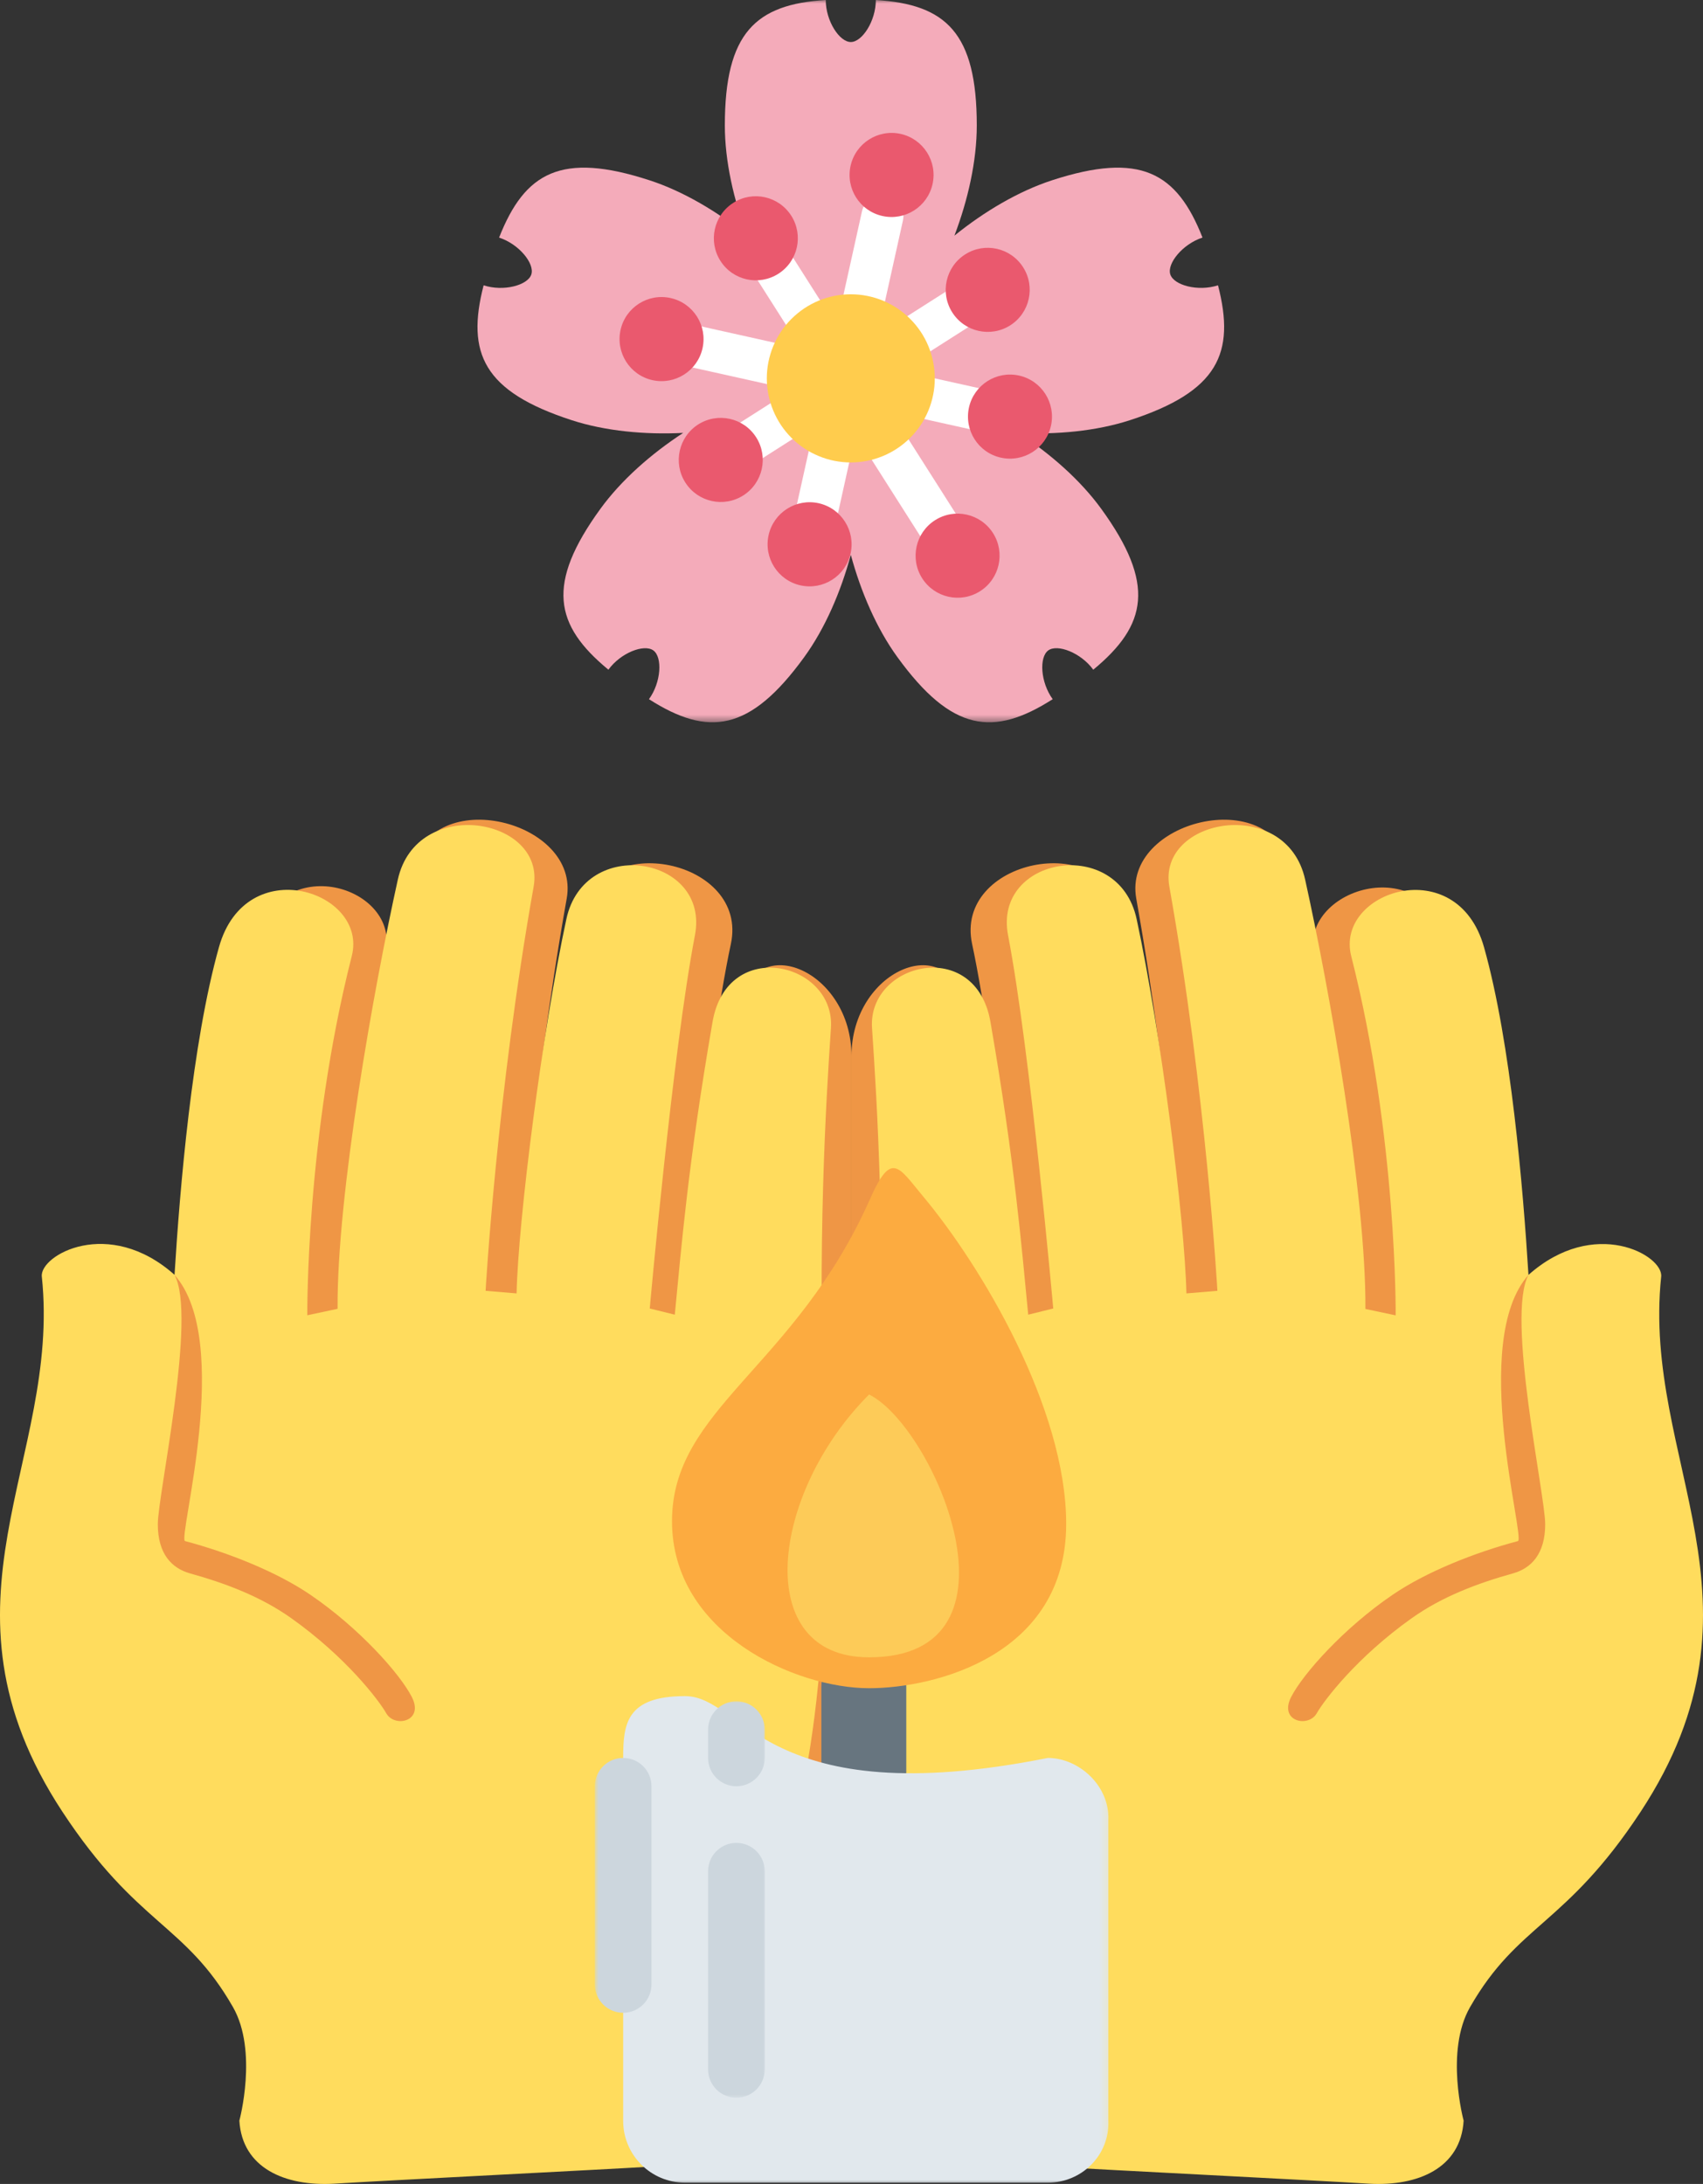 <?xml version="1.0" encoding="UTF-8"?>
<svg xmlns="http://www.w3.org/2000/svg" xmlns:xlink="http://www.w3.org/1999/xlink" width="217.942px" height="279.485px" viewBox="0 0 217.942 279.485" version="1.1">
  <rect x="0" y="0" width="217.942" height="279.485" fill="#333333" stroke="none"/>
  <title>2</title>
  <defs>
    <polygon id="path-1" points="0 0 62.84 0 62.84 63 0 63"></polygon>
    <polygon id="path-3" points="0 0 22.102 0 22.102 51 0 51"></polygon>
    <polygon id="path-5" points="0 -5.68434189e-14 97 -5.68434189e-14 97 92.535 0 92.535"></polygon>
  </defs>
  <g id="Page-1" stroke="none" stroke-width="1" fill="none" fill-rule="evenodd">
    <g id="2" transform="translate(0, -0.047)">
      <path d="M42.645,265.004 C43.012,271.074 49.153,272.809 55.418,272.43 C61.703,272.066 78.469,277.18 84.364,277.191 C94.797,277.211 98.391,272.066 98.789,262.852 C99.692,241.984 108.969,241.473 108.969,217.254 L108.969,135.195 C108.969,124.277 96.723,119.059 94.668,128.434 C90.696,146.52 90.969,159.949 90.649,167.832 L87.457,167.035 C87.457,167.035 90.364,135.637 93.535,120.84 C95.832,110.074 76.723,106.117 74.41,116.875 C71.328,131.148 70.629,155.664 70.414,165.109 L66.461,164.758 C66.461,164.758 67.828,141.461 72.528,115.016 C74.285,105.066 55.196,100.301 52.801,111.094 C49.696,125.051 47.422,152.523 47.512,167.082 L43.621,167.906 C43.621,167.906 44.797,140.992 49.321,121.93 C51.293,113.605 35.785,108.484 32.344,120.789 C22.45,155.961 26.121,186.875 26.055,189.609 C25.75,201.047 23.106,214.254 18.477,210.891 C11.481,205.797 1.387,212.367 10.039,225.23 C19.793,239.723 40.844,238.168 41.582,250.5 C41.891,255.805 42.645,265.004 42.645,265.004" id="Path" fill="#EF9645" fill-rule="nonzero"></path>
      <path d="M30.633,271.43 C30.992,277.5 36.485,279.855 42.758,279.496 C49.024,279.102 77.461,277.672 83.336,277.309 C89.219,276.969 95.215,271.875 94.828,265.609 C94.457,259.328 93.617,250.383 98.809,241.305 C101.641,236.371 106.848,217.906 105.489,182.738 C104.586,159.422 105.692,141.176 106.34,131.598 C106.903,123.227 93.086,119.863 91.188,130.824 C88.039,149.016 87.203,159.684 86.356,168.289 L83.153,167.496 C83.153,167.496 86.082,134.602 88.934,119.738 C90.883,109.637 74.789,106.902 72.481,117.668 C69.399,131.949 66.325,156.121 66.11,165.566 L62.145,165.234 C62.145,165.234 63.578,139.977 68.293,113.512 C69.856,104.684 53.317,101.801 50.914,112.598 C47.825,126.539 43.102,152.992 43.203,167.539 L39.328,168.363 C39.328,168.363 39.125,145.547 45.02,122.387 C47.125,114.102 31.485,108.945 28.024,121.246 C24.571,133.52 23.016,152.176 22.336,163.188 C13.899,155.68 5.059,160.684 5.352,163.41 C7.844,186.98 -9.679,205.016 7.985,231.895 C17.598,246.512 23.668,246.16 29.817,256.898 C33.043,262.543 30.633,271.43 30.633,271.43" id="Path" fill="#FFDC5D" fill-rule="nonzero"></path>
      <path d="M24.328,201.398 C28.77,202.637 33.36,204.336 37.313,207.156 C44.223,212.07 48.43,217.535 49.45,219.328 C50.532,221.172 54.317,220.344 52.696,217.195 C51.114,214.141 45.899,208.344 39.75,204.152 C35.457,201.215 29.258,198.742 23.684,197.262 C22.684,196.996 29.934,171.715 22.325,163.188 C25.227,168.43 20.196,191.309 20.196,195.098 C20.196,198.891 21.965,200.738 24.328,201.398 Z M175.297,265.004 C174.93,271.074 168.789,272.809 162.524,272.43 C156.239,272.066 139.473,277.18 133.578,277.191 C123.141,277.211 119.547,272.066 119.153,262.852 C118.25,241.984 108.969,241.473 108.969,217.254 L108.969,135.195 C108.969,124.277 121.219,119.059 123.274,128.434 C127.242,146.52 126.965,159.949 127.293,167.832 L130.485,167.035 C130.485,167.035 127.578,135.637 124.403,120.84 C122.11,110.074 141.219,106.117 143.532,116.875 C146.614,131.148 147.313,155.664 147.528,165.109 L151.481,164.758 C151.481,164.758 150.114,141.461 145.41,115.016 C143.657,105.066 162.746,100.301 165.137,111.094 C168.242,125.051 170.52,152.523 170.426,167.082 L174.317,167.906 C174.317,167.906 174.102,145.504 168.219,122.344 C166.11,114.051 182.16,108.484 185.602,120.789 C195.5,155.961 191.825,186.875 191.891,189.609 C192.196,201.047 194.844,214.254 199.469,210.891 C206.465,205.797 216.563,212.367 207.907,225.23 C198.153,239.723 177.102,238.168 176.367,250.5 C176.051,255.805 175.297,265.004 175.297,265.004" id="Shape" fill="#EF9645" fill-rule="nonzero"></path>
      <path d="M187.309,271.43 C186.95,277.5 181.457,279.855 175.184,279.496 C168.918,279.102 140.481,277.672 134.606,277.309 C128.723,276.969 122.727,271.875 123.11,265.609 C123.485,259.328 124.325,250.383 119.133,241.305 C116.301,236.371 111.094,217.906 112.453,182.738 C113.356,159.422 112.25,141.176 111.598,131.598 C111.035,123.227 124.856,119.863 126.754,130.824 C129.903,149.016 130.739,159.684 131.586,168.289 L134.789,167.496 C134.789,167.496 131.86,134.602 129.008,119.738 C127.059,109.637 143.153,106.902 145.461,117.668 C148.543,131.949 151.617,156.121 151.832,165.566 L155.797,165.234 C155.797,165.234 154.364,139.977 149.649,113.512 C148.082,104.684 164.625,101.801 167.024,112.598 C170.114,126.547 174.832,152.996 174.739,167.555 L178.61,168.375 C178.61,168.375 178.817,145.559 172.922,122.398 C170.817,114.113 186.453,108.957 189.918,121.262 C193.371,133.535 194.922,152.188 195.606,163.199 C204.043,155.695 212.883,160.695 212.59,163.422 C210.098,186.992 227.621,205.027 209.957,231.906 C200.344,246.523 194.274,246.172 188.125,256.91 C184.895,262.543 187.309,271.43 187.309,271.43" id="Path" fill="#FFDC5D" fill-rule="nonzero"></path>
      <path d="M193.614,201.398 C189.172,202.637 184.582,204.336 180.629,207.156 C173.719,212.07 169.512,217.535 168.492,219.328 C167.41,221.172 163.621,220.344 165.242,217.195 C166.828,214.141 172.043,208.344 178.192,204.152 C182.485,201.215 188.684,198.742 194.254,197.262 C195.258,196.996 188.008,171.715 195.617,163.188 C192.715,168.43 197.746,191.309 197.746,195.098 C197.746,198.891 195.977,200.738 193.614,201.398 Z" id="Path" fill="#EF9645" fill-rule="nonzero"></path>
      <path d="M115.981,226.824 C115.981,229.824 113.547,232.258 110.547,232.258 C107.543,232.258 105.114,229.824 105.114,226.824 L105.114,215.953 C105.114,212.949 107.543,210.52 110.547,210.52 C113.547,210.52 115.981,212.949 115.981,215.953 L115.981,226.824 Z" id="Path" fill="#67757F" fill-rule="nonzero"></path>
      <g id="Clipped" transform="translate(79.227, 216.535)">
        <mask id="mask-2" fill="white">
          <use xlink:href="#path-1"></use>
        </mask>
        <g id="Path"></g>
        <path d="M62.617,54.922 C62.781,59.289 59.238,62.832 54.871,62.832 L8.434,62.832 C4.062,62.832 0.523,59.289 0.523,54.922 L0.523,8.477 C0.523,4.109 0.941,0.566 8.434,0.566 C15.926,0.566 18.641,15.723 54.871,8.477 C58.824,8.477 62.781,12.02 62.617,16.387 L62.617,54.922 Z" id="Path" fill="#E1E8ED" fill-rule="nonzero" mask="url(#mask-2)"></path>
      </g>
      <path d="M111.223,216.09 C101.821,216.09 86,209.082 86,194.719 C86,180.27 101.766,175.102 111.379,153.406 C114.102,147.27 115,149.395 118.117,153.129 C125.582,162.055 136.446,180.246 136.446,195.07 C136.442,211.887 119.633,216.09 111.223,216.09 Z" id="Path" fill="#FCAB40" fill-rule="nonzero"></path>
      <path d="M111.223,212.137 C96.067,212.137 98.61,191.113 111.223,178.5 C119.633,182.703 132.242,212.137 111.223,212.137 Z" id="Path" fill="#FDCB58" fill-rule="nonzero"></path>
      <g id="Clipped" transform="translate(76.125, 217.535)">
        <mask id="mask-4" fill="white">
          <use xlink:href="#path-3"></use>
        </mask>
        <g id="Path"></g>
        <path d="M7.246,36.465 C7.246,38.469 5.625,40.09 3.625,40.09 C1.625,40.09 0,38.469 0,36.465 L0,11.102 C0,9.098 1.625,7.477 3.625,7.477 C5.625,7.477 7.246,9.098 7.246,11.102 L7.246,36.465 Z M21.742,47.336 C21.742,49.34 20.117,50.961 18.117,50.961 C16.117,50.961 14.492,49.34 14.492,47.336 L14.492,21.973 C14.492,19.969 16.117,18.348 18.117,18.348 C20.117,18.348 21.742,19.969 21.742,21.973 L21.742,47.336 Z M21.742,7.477 C21.742,9.48 20.117,11.102 18.117,11.102 C16.117,11.102 14.492,9.48 14.492,7.477 L14.492,3.855 C14.492,1.852 16.117,0.23 18.117,0.23 C20.117,0.23 21.742,1.852 21.742,3.855 L21.742,7.477 Z" id="Shape" fill="#CCD6DD" fill-rule="nonzero" mask="url(#mask-4)"></path>
      </g>
      <g id="Clipped" transform="translate(60.227, 0)">
        <mask id="mask-6" fill="white">
          <use xlink:href="#path-5"></use>
        </mask>
        <g id="Path"></g>
        <path d="M84.387,53.816 C95.664,50.148 97.895,45.258 95.648,36.559 C93.09,37.387 89.992,36.555 89.543,35.164 C89.094,33.785 91.105,31.281 93.664,30.449 C90.375,22.09 85.699,19.449 74.422,23.113 C70.105,24.52 65.719,27.125 61.914,30.203 C63.656,25.625 64.777,20.645 64.777,16.102 C64.777,4.234 60.82,0.594 51.859,0.047 C51.859,2.738 50.109,5.426 48.656,5.426 C47.203,5.426 45.449,2.738 45.449,0.047 C36.488,0.594 32.535,4.234 32.535,16.102 C32.535,20.645 33.656,25.625 35.398,30.199 C31.594,27.125 27.207,24.52 22.891,23.117 C11.613,19.445 6.934,22.09 3.645,30.453 C6.203,31.285 8.215,33.781 7.77,35.168 C7.32,36.551 4.223,37.391 1.664,36.559 C-0.582,45.258 1.652,50.148 12.926,53.816 C17.238,55.219 22.32,55.691 27.203,55.445 C23.109,58.117 19.277,61.488 16.609,65.164 C9.637,74.766 10.703,80.039 17.633,85.75 C19.211,83.574 22.207,82.43 23.387,83.285 C24.562,84.137 24.402,87.348 22.824,89.523 C30.391,94.352 35.73,93.734 42.695,84.137 C45.363,80.461 47.379,75.77 48.656,71.047 C49.934,75.77 51.949,80.461 54.617,84.137 C61.586,93.738 66.922,94.352 74.492,89.523 C72.914,87.348 72.746,84.141 73.926,83.281 C75.102,82.43 78.098,83.57 79.684,85.75 C86.605,80.039 87.672,74.766 80.707,65.164 C78.039,61.488 74.203,58.117 70.109,55.445 C74.992,55.691 80.07,55.219 84.387,53.816 Z M48.656,52.551 C48.219,51.766 47.707,51.105 47.074,50.645 C46.445,50.184 45.656,49.902 44.777,49.727 C45.387,49.07 45.859,48.379 46.102,47.637 C46.344,46.895 46.367,46.055 46.258,45.164 C47.07,45.543 47.875,45.777 48.656,45.777 C49.434,45.777 50.242,45.543 51.059,45.16 C50.949,46.055 50.973,46.891 51.215,47.633 C51.457,48.375 51.93,49.07 52.539,49.727 C51.66,49.898 50.871,50.184 50.242,50.641 C49.605,51.105 49.09,51.766 48.656,52.551 Z" id="Shape" fill="#F4ABBA" fill-rule="nonzero" mask="url(#mask-6)"></path>
      </g>
      <path d="M105.645,48.109 C105.321,49.562 103.891,50.477 102.438,50.152 L86.7,46.648 C85.25,46.328 84.336,44.895 84.66,43.441 C84.981,41.992 86.418,41.078 87.864,41.398 L103.602,44.902 C105.055,45.223 105.969,46.66 105.645,48.109 Z M108.266,48.695 C108.59,47.242 110.024,46.328 111.473,46.648 L127.211,50.152 C128.66,50.477 129.571,51.91 129.254,53.363 C128.93,54.809 127.496,55.727 126.047,55.402 L110.309,51.902 C108.86,51.582 107.946,50.141 108.266,48.695 Z" id="Shape" fill="#FFFFFF" fill-rule="nonzero"></path>
      <path d="M108.266,48.695 C107.016,49.492 105.356,49.121 104.559,47.867 L95.903,34.254 C95.11,33 95.473,31.336 96.731,30.539 C97.981,29.742 99.641,30.113 100.438,31.367 L109.094,44.984 C109.887,46.234 109.52,47.895 108.266,48.695 Z M110.41,52.062 C111.66,51.266 113.321,51.633 114.117,52.887 L122.778,66.504 C123.571,67.762 123.203,69.418 121.95,70.219 C120.696,71.016 119.035,70.648 118.239,69.395 L109.582,55.777 C108.789,54.523 109.16,52.859 110.41,52.062 Z" id="Shape" fill="#FFFFFF" fill-rule="nonzero"></path>
      <path d="M108.852,46.07 C107.403,45.746 106.489,44.309 106.813,42.859 L110.309,27.105 C110.629,25.656 112.063,24.742 113.512,25.062 C114.961,25.387 115.875,26.824 115.551,28.273 L112.055,44.027 C111.735,45.477 110.297,46.391 108.852,46.07 Z M108.266,48.695 C109.715,49.016 110.629,50.449 110.305,51.902 L106.813,67.656 C106.489,69.109 105.055,70.023 103.606,69.699 C102.16,69.379 101.246,67.941 101.563,66.492 L105.063,50.734 C105.383,49.285 106.821,48.371 108.266,48.695 Z" id="Shape" fill="#FFFFFF" fill-rule="nonzero"></path>
      <path d="M108.266,48.691 C107.469,47.438 107.84,45.777 109.094,44.98 L122.692,36.316 C123.946,35.52 125.606,35.887 126.403,37.141 C127.2,38.395 126.828,40.055 125.578,40.852 L111.977,49.52 C110.723,50.316 109.063,49.949 108.266,48.691 Z" id="Path" fill="#FFFFFF" fill-rule="nonzero"></path>
      <path d="M108.266,48.691 C109.063,49.949 108.696,51.609 107.442,52.406 L93.84,61.074 C92.59,61.871 90.93,61.504 90.129,60.246 C89.336,58.996 89.703,57.332 90.953,56.531 L104.555,47.867 C105.813,47.07 107.473,47.441 108.266,48.691 Z" id="Path" fill="#FFFFFF" fill-rule="nonzero"></path>
      <path d="M119.664,66.617 C122.168,65.023 125.489,65.766 127.082,68.27 C128.676,70.777 127.938,74.102 125.434,75.699 C122.93,77.293 119.61,76.555 118.012,74.047 C116.422,71.539 117.157,68.215 119.664,66.617 Z M99.614,35.078 C97.11,36.672 93.785,35.938 92.196,33.43 C90.602,30.922 91.34,27.598 93.844,26.004 C96.348,24.406 99.668,25.148 101.262,27.652 C102.856,30.16 102.117,33.484 99.614,35.078 Z M104.77,64.445 C107.668,65.094 109.496,67.969 108.856,70.871 C108.211,73.77 105.34,75.598 102.442,74.957 C99.543,74.312 97.719,71.434 98.36,68.535 C99.004,65.633 101.875,63.805 104.77,64.445 Z M112.93,27.688 C110.035,27.047 108.207,24.172 108.852,21.27 C109.496,18.371 112.367,16.543 115.266,17.184 C118.16,17.832 119.989,20.703 119.344,23.602 C118.7,26.504 115.828,28.332 112.93,27.688 Z M96.774,56.016 C98.367,58.523 97.625,61.848 95.125,63.445 C92.621,65.043 89.301,64.301 87.703,61.793 C86.11,59.289 86.848,55.961 89.352,54.363 C91.86,52.773 95.18,53.508 96.774,56.016 Z M121.867,40.027 C120.274,37.52 121.016,34.195 123.52,32.602 C126.024,31.004 129.344,31.746 130.938,34.254 C132.532,36.758 131.789,40.086 129.289,41.68 C126.782,43.273 123.461,42.535 121.867,40.027 Z M124.004,52.195 C124.649,49.293 127.524,47.465 130.418,48.109 C133.317,48.754 135.141,51.629 134.5,54.527 C133.856,57.43 130.985,59.258 128.086,58.613 C125.188,57.973 123.364,55.098 124.004,52.195 Z M89.907,44.609 C89.262,47.512 86.391,49.336 83.496,48.695 C80.598,48.051 78.774,45.172 79.414,42.273 C80.055,39.375 82.93,37.543 85.825,38.188 C88.723,38.836 90.551,41.707 89.907,44.609 Z" id="Shape" fill="#EA596E" fill-rule="nonzero"></path>
      <path d="M119.629,48.465 C119.629,49.172 119.563,49.871 119.422,50.566 C119.285,51.258 119.082,51.93 118.813,52.582 C118.543,53.234 118.211,53.855 117.821,54.445 C117.426,55.031 116.981,55.574 116.481,56.074 C115.985,56.574 115.442,57.02 114.852,57.414 C114.266,57.805 113.649,58.137 112.996,58.406 C112.344,58.676 111.672,58.883 110.981,59.02 C110.285,59.156 109.59,59.227 108.883,59.227 C108.176,59.227 107.477,59.156 106.785,59.02 C106.094,58.883 105.422,58.676 104.77,58.406 C104.117,58.137 103.496,57.805 102.91,57.414 C102.325,57.02 101.782,56.574 101.282,56.074 C100.785,55.574 100.336,55.031 99.946,54.445 C99.555,53.855 99.223,53.234 98.953,52.582 C98.684,51.93 98.481,51.258 98.34,50.566 C98.203,49.871 98.133,49.172 98.133,48.465 C98.133,47.758 98.203,47.059 98.34,46.367 C98.481,45.676 98.684,45 98.953,44.348 C99.223,43.695 99.555,43.074 99.946,42.488 C100.336,41.902 100.785,41.355 101.282,40.859 C101.782,40.359 102.325,39.914 102.91,39.52 C103.496,39.129 104.117,38.797 104.77,38.523 C105.422,38.254 106.094,38.051 106.785,37.914 C107.477,37.773 108.176,37.707 108.883,37.707 C109.59,37.707 110.285,37.773 110.981,37.914 C111.672,38.051 112.344,38.254 112.996,38.523 C113.649,38.797 114.266,39.129 114.852,39.52 C115.442,39.914 115.985,40.359 116.481,40.859 C116.981,41.355 117.426,41.902 117.821,42.488 C118.211,43.074 118.543,43.695 118.813,44.348 C119.082,45 119.285,45.676 119.422,46.367 C119.563,47.059 119.629,47.758 119.629,48.465 Z" id="Path" fill="#FFCC4D" fill-rule="nonzero"></path>
    </g>
  </g>
</svg>
